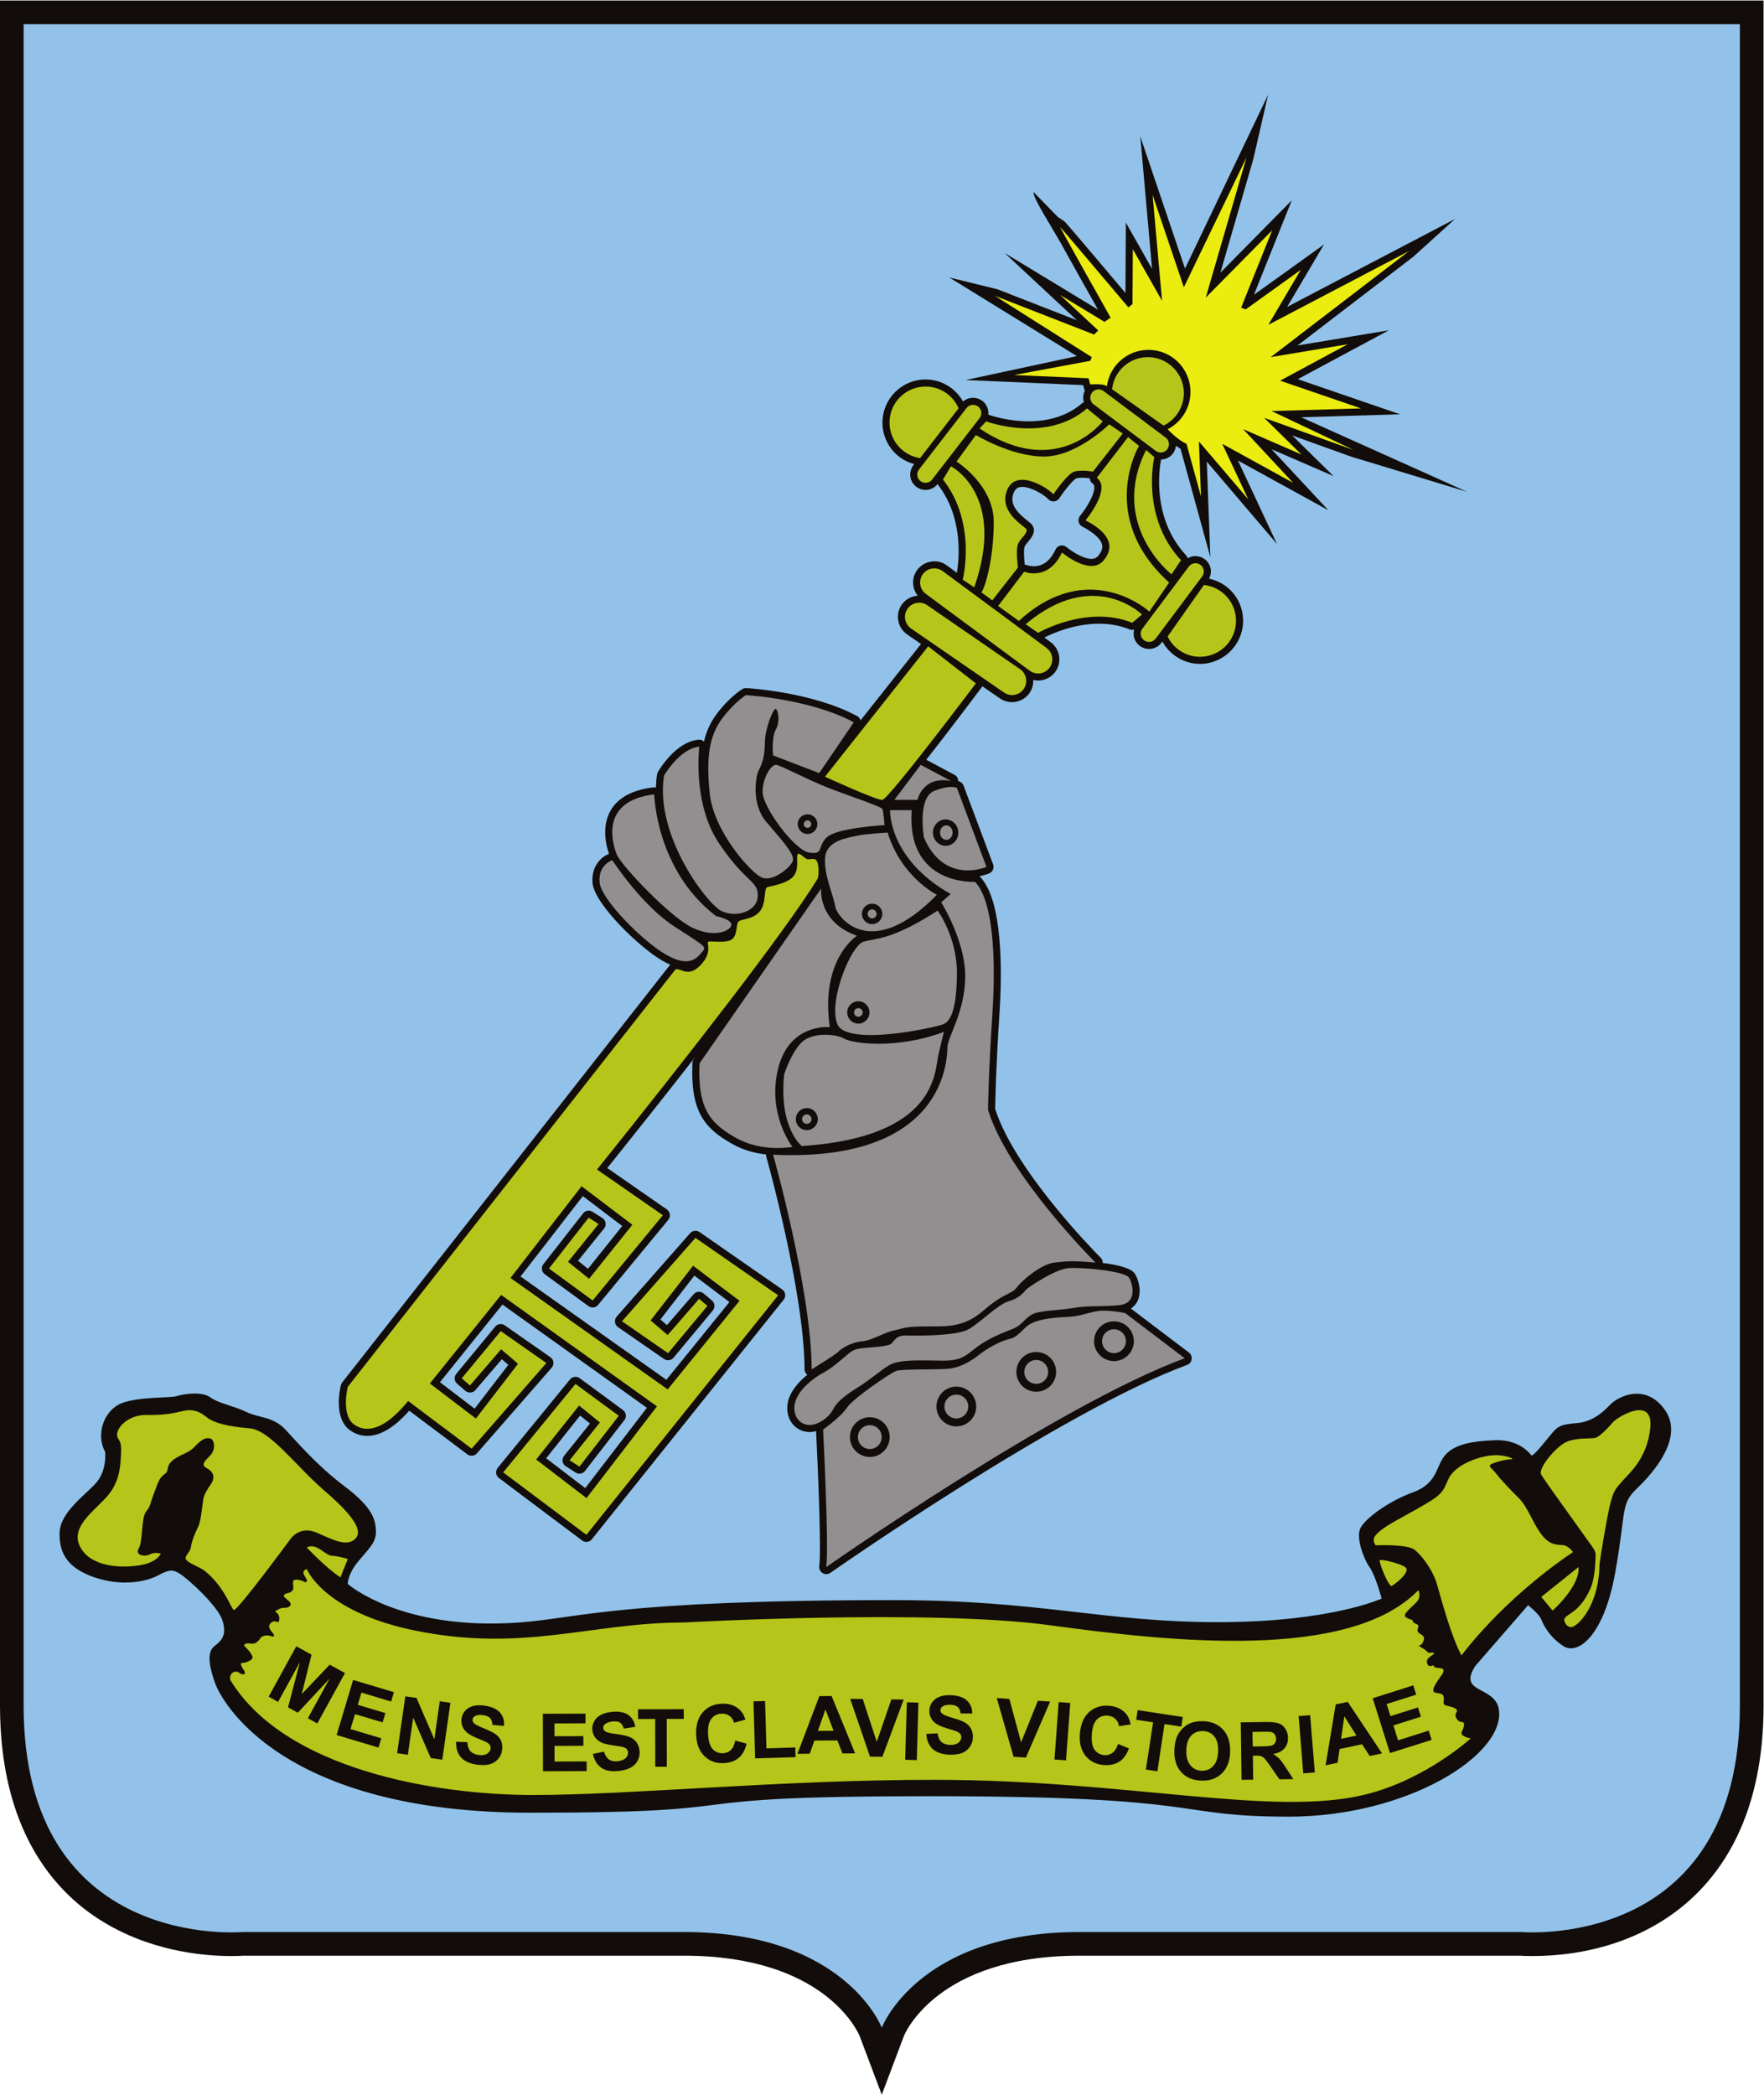 <?xml version="1.0" encoding="UTF-8" standalone="no"?>
<!-- Created with Inkscape (http://www.inkscape.org/) -->

<svg
   version="1.1"
   id="svg2"
   width="485.24"
   height="576"
   viewBox="0 0 485.24 576"
   sodipodi:docname="SAMS.eps"
   xmlns:inkscape="http://www.inkscape.org/namespaces/inkscape"
   xmlns:sodipodi="http://sodipodi.sourceforge.net/DTD/sodipodi-0.dtd"
   xmlns="http://www.w3.org/2000/svg"
   xmlns:svg="http://www.w3.org/2000/svg">
  <defs
     id="defs6" />
  <sodipodi:namedview
     id="namedview4"
     pagecolor="#ffffff"
     bordercolor="#000000"
     borderopacity="0.25"
     inkscape:showpageshadow="2"
     inkscape:pageopacity="0.0"
     inkscape:pagecheckerboard="0"
     inkscape:deskcolor="#d1d1d1" />
  <g
     id="g8"
     inkscape:groupmode="layer"
     inkscape:label="ink_ext_XXXXXX"
     transform="matrix(1.333,0,0,-1.333,0,576)">
    <g
       id="g10"
       transform="scale(0.1)">
      <path
         d="M 0,4320 V 802.461 c 0,-253.93 109.531,-378.691 201.484,-438.66 103.758,-67.75 217.383,-77.742 275.801,-77.742 12.481,0 21.406,0.472 25.625,0.742 h 908.57 c 290.43,0 359.18,-157.621 362.68,-166.199 L 1819.63,0 l 45.61,121 c 0.6,1.609 65.93,165.801 362.53,165.801 h 908.62 c 4.16,-0.27 13,-0.742 25.49,-0.742 230.85,0 477.42,135.703 477.42,516.402 l 0,3517.539 H 0"
         style="fill:#120d0a;fill-opacity:1;fill-rule:nonzero;stroke:none"
         id="path12" />
      <path
         d="m 3590.47,4271.23 c 0,0 0,-2960.89 0,-3468.769 0,-507.813 -452.21,-466.84 -452.21,-466.84 0,0 -576.7,0 -910.49,0 -333.76,0 -408.14,-197.461 -408.14,-197.461 0,0 -74.45,197.461 -408.15,197.461 -333.75,0 -910.445,0 -910.445,0 0,0 -452.273,-40.973 -452.273,466.84 0,507.879 0,3468.769 0,3468.769 H 3590.47"
         style="fill:#92c2ea;fill-opacity:1;fill-rule:nonzero;stroke:none"
         id="path14" />
      <path
         d="m 216.98,1326.1 c 0,0 4.36,-38.42 -18.984,-64.32 -23.34,-25.89 -73.711,-60.5 -74.988,-102.22 -1.336,-41.65 15.691,-72.98 71.902,-92.29 56.074,-19.32 106.516,-9.19 131.195,3.95 24.618,13.35 30.86,12.01 45.477,3.15 14.426,-8.78 78.145,-65.59 87.598,-96.44 9.519,-30.86 -2.547,-41.461 -17.032,-52.86 -14.492,-11.468 -11.945,-37.961 1.875,-76.461 13.946,-38.5 137.637,-266.89 651.017,-266.89 513.38,0 237.17,34.082 823.66,34.082 586.52,0 495.57,-42.199 740.79,-42.199 245.35,0 445.64,127.378 433.83,219.738 -6.44,51.109 -86.92,32.859 -48.69,91.359 l 108.79,125.151 c 0,0 22.54,-17.979 27.1,-29.299 4.56,-11.41 16.77,-36.571 46.01,-55.281 29.24,-18.711 82.9,20.058 106.52,150.98 23.47,130.94 10.46,141.46 45.33,174.79 35.02,33.28 96.73,105.18 57.68,161.12 -38.89,55.81 -95.78,30.58 -115.22,9.39 -19.59,-20.99 -41.19,-33.27 -63.32,-35.68 -22,-2.41 -37.43,-2.41 -49.64,-15.43 -12.21,-13.02 -43.87,-56.07 -48.02,-51.24 -3.89,4.96 -25.9,32.6 -73.79,30.99 -48.01,-1.68 -84.51,-8.19 -103.96,-30.99 -19.58,-22.68 -14.75,-57.62 -65.86,-76.33 -51.11,-18.58 -99.14,-54.33 -108.8,-73.92 -9.78,-19.45 6.45,-63.45 18.65,-80.48 12.21,-16.91 25.09,-64.93 25.09,-64.93 0,0 -103.96,-48.7 -338.59,-48.7 -234.76,0 -367.26,45.47 -667.01,45.47 -574.49,0 -651.42,-37.49 -775.78,-46.279 -242.935,-17.16 -352.134,79.549 -352.134,79.549 0,0 -0.801,19.06 20.929,45.75 21.739,26.56 37.965,39.63 37.157,63.18 -0.801,23.54 -5.965,47.89 -63.848,91.89 -58.019,43.73 -96.992,90.01 -122.949,117.72 -25.957,27.57 -54.395,23.48 -81.223,36.55 -26.836,13.01 -56.004,17.03 -73.914,30.05 -17.91,12.94 -56.887,6.5 -69.094,2.41 -12.207,-4.09 -77.925,-0.8 -113.75,-14.62 -35.679,-13.81 -54.265,-63.44 -34.004,-100.41"
         style="fill:#120d0a;fill-opacity:1;fill-rule:nonzero;stroke:none"
         id="path16" />
      <path
         d="m 633.035,1084.57 c 0,0 34.211,-89.211 226.438,-127.699 222.547,-44.551 361.527,17.231 551.487,17.231 0,0 505.86,28.368 756.18,-5.704 250.35,-34.207 617.51,-73.988 759.71,72.302 0,0 7.24,-13 -3.76,-24.55 -10.86,-11.67 -31.12,-26.22 -21.2,-31.779 9.66,-5.5 13.96,-3.633 13.96,-8.449 0,-4.902 14.62,-3.094 10.32,-13.422 -4.16,-10.398 6.71,-11.879 9.8,-15.43 3.08,-3.488 4.29,-5.23 0,-14.41 -4.29,-9.199 -12.88,-3.699 -4.29,-9.199 8.58,-5.43 9.12,-4.832 13.41,-9.723 4.16,-4.898 12.74,0.602 14.09,-3.019 1.2,-3.688 -18.38,-8.59 -14.09,-20.731 4.16,-12.136 12.88,-0.609 14.09,-6.097 1.2,-5.43 18.24,-1.879 19.44,-7.313 1.21,-5.508 -1.87,-7.988 -10.46,-20.656 -8.45,-12.813 -12.07,-19.524 -9.65,-24.422 2.41,-4.891 17.56,-0.668 20.39,-9.719 2.81,-9.191 -5.24,-16.633 7.11,-19.32 12.07,-2.68 19.45,-5.902 20.65,-9.121 1.21,-3.289 -7.37,-8.578 0,-18.781 7.25,-10.059 15.16,-1.539 14.63,-11.868 -0.67,-10.402 -9.8,-16.171 -2.55,-21.543 7.37,-5.289 16.49,-5.898 16.49,-5.898 0,0 -92.42,-84.91 -216.91,-115.77 -191.29,-47.609 -491.11,30.122 -890.63,30.122 -319.27,0 -623.92,-31.321 -827.43,-31.321 -203.358,0 -512.975,53.051 -625.045,237.309 0,0 -3.086,11.269 6.699,16.09 9.727,4.898 14.629,-6.711 21.27,-4.289 6.699,2.55 -2.957,10.461 -5.442,18.308 -2.41,7.91 1.887,2.481 13.957,7.91 12.278,5.571 11.067,8.52 4.961,18.313 -6.101,9.656 -18.308,15.16 -9.863,18.25 8.594,3.078 13.555,-3.09 22.605,3.078 9.192,6.109 6.106,11.809 17.649,13.82 11.672,2.008 17.707,-5.629 18.371,0 0.535,5.7 -17.168,15.43 -6.699,25.758 10.32,10.32 16.422,-5.508 17.566,7.91 1.277,13.422 -10.867,15.16 -7.91,17.043 3.086,1.879 12.207,7.379 18.379,6.699 6.035,-0.59 14.621,2.49 12.734,9.19 -1.875,6.64 -18.906,13.35 -12.207,18.32 6.707,4.83 11.008,1.2 16.504,8.45 5.43,7.31 -6.172,23.13 9.121,21.93 15.156,-1.14 17.168,-9.05 20.125,-3.01 3.02,6.1 -16.902,18.03 0,25.21"
         style="fill:#b6c519;fill-opacity:1;fill-rule:nonzero;stroke:none"
         id="path18" />
      <path
         d="m 633.035,1128.84 c 0,0 41.379,-43.94 69.485,-61.57 l 15.156,37.76 c 0,0 -18.848,6.1 -32.93,6.78 -14.016,0.53 -31.453,27.9 -51.711,17.03"
         style="fill:#b6c519;fill-opacity:1;fill-rule:nonzero;stroke:none"
         id="path20" />
      <path
         d="m 2847.29,1102.55 c 2.69,3.08 45.75,-7.51 53.67,-15.16 7.91,-7.64 -11.81,-26.83 -28.71,-37.76 -6.04,-4.02 -27.64,49.97 -24.96,52.92"
         style="fill:#b6c519;fill-opacity:1;fill-rule:nonzero;stroke:none"
         id="path22" />
      <path
         d="m 482.383,999.922 c 6.172,-4.16 117.59,147.168 117.59,147.168 0,0 19.246,27.5 53.582,12.4 34.414,-15.15 61.98,-29.58 79.148,-13.07 17.168,16.49 -2.683,47.49 -63.316,99.66 -60.5,52.32 -112.082,125.3 -154.739,128.66 -42.585,3.48 -72.91,10.32 -88.742,23.34 -15.828,13.14 -30.847,16.49 -48.152,12.4 -17.168,-4.09 -36.426,-8.92 -74.922,-8.24 -38.562,0.73 -61.238,-26.1 -61.238,-39.85 0,-13.82 9.597,-7.58 8.25,-37.83 -1.406,-30.31 -2.742,-63.32 -32.996,-94.97 -30.254,-31.66 -72.91,-62.52 -50.239,-101.69 22.668,-39.31 83.235,-41.98 121.133,-35.81 37.766,6.16 43.996,24 43.996,24 0,0 -12.336,4.16 -22.058,-1.33 -9.59,-5.5 -32.27,-2.69 -23.285,12.34 8.859,15.16 4.765,62.65 15.031,75.72 10.332,13.02 7.644,15.09 15.832,36.42 8.25,21.34 10.32,32.33 22.058,40.65 11.668,8.19 1.407,15.02 16.438,28.18 15.223,13 31.656,13.75 45.476,28.16 13.68,14.49 21.329,19.32 31.59,17.84 10.266,-1.34 13.078,-23.34 0.735,-35.68 -12.403,-12.41 -18.645,-19.32 -7.649,-25.49 11.074,-6.17 16.504,-13.01 13.821,-24.07 -2.747,-11.08 -17.969,-22.75 -20.657,-43.27 -2.683,-20.73 -4.832,-42.73 -10.332,-54.4 -5.562,-11.67 -13.008,-28.7 -14.422,-39.77 -1.406,-11.14 -7.578,-13.15 -11.062,-22.81 -3.418,-9.65 26.961,-18.51 38.504,-27.5 40.644,-31.66 54.453,-77.07 60.625,-81.158"
         style="fill:#b6c519;fill-opacity:1;fill-rule:nonzero;stroke:none"
         id="path24" />
      <path
         d="m 3016.05,906.219 c 0,0 81.16,112.551 229.93,213.101 0,0 -9.12,14.08 -22.13,14.62 -13.01,0.53 -27.5,0.53 -44.41,23.87 -16.76,23.22 -27.5,55.14 -44.26,71.84 -16.77,16.83 -37.43,37.9 -47.09,50.92 -9.79,12.94 -19.98,16.23 -8.71,21.12 11.39,4.89 29.77,9.19 39.57,9.19 9.65,0 -17.45,12.41 -48.7,6.97 -31.53,-5.36 -70.96,-22.66 -82.23,-49.76 -11.41,-27.04 -14.09,-31.33 -59.56,-57.29 -45.48,-26.01 -75.13,-39.3 -89.75,-56.81 -8.72,-10.26 0,-20.59 0,-20.59 0,0 63.72,2.68 79.42,-8.59 15.69,-11.33 39.57,-43.86 47.62,-73.03 8.18,-29.18 29.78,-108.87 50.3,-145.561"
         style="fill:#b6c519;fill-opacity:1;fill-rule:nonzero;stroke:none"
         id="path26" />
      <path
         d="m 3257.38,1088.47 -76.86,-61.58 23.34,-28.171 c 0,0 57.28,50.301 53.52,89.751"
         style="fill:#b6c519;fill-opacity:1;fill-rule:nonzero;stroke:none"
         id="path28" />
      <path
         d="m 3228.27,977.59 c 0,0 2.55,-12.399 13.96,-12.942 11.4,-0.539 57.41,41.042 58.48,129.312 0,0 5.36,39.44 16.23,96.86 10.74,57.28 16.77,57.81 29.65,73.57 13.01,15.63 53.13,46.49 59.03,112.48 5.9,66.01 -68.15,21.07 -77.27,10.2 -9.26,-10.8 -26.56,-29.1 -35.82,-31.92 -9.26,-2.69 -40.11,1.14 -61.17,-9.12 -21.07,-10.27 -58.35,-54.2 -50.84,-67.07 7.64,-13.02 84.51,-119 94.17,-133.08 9.66,-14.08 18.78,-23.08 18.1,-33.2 -0.8,-10.13 0,-43.87 -10.99,-69.09 -24.28,-55.059 -56.88,-51.848 -53.53,-66"
         style="fill:#b6c519;fill-opacity:1;fill-rule:nonzero;stroke:none"
         id="path30" />
      <path
         d="m 554.426,821.109 57.012,103.961 31.394,-17.308 -20.129,-81.293 57.688,60.64 31.523,-17.308 -57.148,-103.961 -19.453,10.73 44.804,81.828 -65.527,-70.429 -20.195,11.14 24.421,93.102 -44.937,-81.902 -19.453,10.8"
         style="fill:#120d0a;fill-opacity:1;fill-rule:nonzero;stroke:none"
         id="path32" />
      <path
         d="m 694.68,741.961 34.004,113.629 84.246,-25.231 -5.703,-19.32 -61.375,18.449 -7.512,-25.207 57.012,-17.109 -5.774,-19.113 -56.941,17.031 -9.317,-30.848 63.516,-18.992 -5.703,-19.18 -86.453,25.891"
         style="fill:#120d0a;fill-opacity:1;fill-rule:nonzero;stroke:none"
         id="path34" />
      <path
         d="m 819.504,704.391 16.902,117.39 23.067,-3.23 36.828,-85.313 11.199,78.41 22.004,-3.148 -16.77,-117.379 -23.816,3.348 -36.281,83.441 -11.004,-76.59 -22.129,3.071"
         style="fill:#120d0a;fill-opacity:1;fill-rule:nonzero;stroke:none"
         id="path36" />
      <path
         d="m 941.172,728.141 23.406,-0.93 c 0.266,-8.051 2.277,-14.09 5.969,-18.379 3.762,-4.16 9.187,-6.852 16.433,-7.922 7.649,-1.07 13.68,-0.269 17.98,2.422 4.29,2.68 6.77,6.098 7.44,10.457 0.4,2.82 -0.07,5.231 -1.47,7.441 -1.34,2.219 -3.9,4.301 -7.79,6.309 -2.61,1.41 -8.714,4.02 -18.238,7.852 -12.207,4.961 -20.664,10.129 -25.089,15.488 -6.297,7.453 -8.719,15.902 -7.372,25.16 0.801,6.031 3.352,11.402 7.508,16.09 4.028,4.633 9.524,7.922 16.367,9.73 6.711,1.813 14.622,2.082 23.606,0.743 14.768,-2.012 25.428,-6.981 31.938,-14.43 6.57,-7.57 9.25,-16.703 8.04,-27.563 l -23.87,2.422 c -0.14,6.09 -1.68,10.719 -4.63,13.809 -3.02,3.219 -7.86,5.23 -14.564,6.172 -6.77,1 -12.473,0.41 -16.633,-1.883 -2.879,-1.469 -4.422,-3.688 -4.89,-6.707 -0.469,-2.813 0.468,-5.363 2.48,-7.641 2.687,-2.949 9.52,-6.57 20.652,-11 11.145,-4.429 19.255,-8.461 24.415,-12.152 5.1,-3.68 8.86,-8.238 11.27,-13.809 2.29,-5.5 3.02,-11.941 1.94,-19.379 -0.86,-6.711 -3.68,-12.742 -8.24,-18.05 -4.63,-5.36 -10.6,-8.911 -17.84,-10.871 -7.18,-1.872 -15.967,-2.008 -26.095,-0.59 -14.891,2.14 -25.75,7.23 -32.801,15.152 -6.906,8.047 -10.332,18.777 -9.922,32.059"
         style="fill:#120d0a;fill-opacity:1;fill-rule:nonzero;stroke:none"
         id="path38" />
      <path
         d="m 1120.53,667.25 -0.28,118.648 87.93,0.192 0.07,-19.988 -64.05,-0.262 0.07,-26.289 59.56,0.129 0.07,-19.989 -59.63,-0.132 0.13,-32.27 66.27,0.211 v -19.988 l -90.14,-0.262"
         style="fill:#120d0a;fill-opacity:1;fill-rule:nonzero;stroke:none"
         id="path40" />
      <path
         d="m 1223.42,702.93 22.94,4.82 c 2.27,-7.641 5.76,-13.07 10.32,-16.289 4.7,-3.09 10.73,-4.301 17.84,-3.492 7.78,0.871 13.35,3.019 16.84,6.711 3.55,3.679 5.1,7.699 4.63,12 -0.27,2.808 -1.34,5.101 -3.22,6.91 -1.88,1.672 -4.9,3.152 -9.2,4.148 -2.88,0.614 -9.45,1.684 -19.51,3.024 -13.14,1.886 -22.54,4.699 -28.24,8.789 -7.98,5.699 -12.4,13.211 -13.48,22.539 -0.6,6.031 0.54,11.742 3.35,17.371 2.83,5.641 7.25,10.129 13.42,13.551 6.1,3.476 13.68,5.629 22.67,6.707 14.89,1.543 26.36,-0.469 34.55,-6.11 8.11,-5.699 13.07,-14.007 14.55,-24.738 l -23.61,-3.633 c -1.67,5.903 -4.29,10.063 -7.98,12.41 -3.69,2.282 -8.79,3.012 -15.5,2.282 -6.91,-0.809 -12.21,-2.75 -15.82,-5.969 -2.35,-2.141 -3.36,-4.691 -2.96,-7.781 0.27,-2.821 1.75,-4.961 4.3,-6.84 3.28,-2.149 10.87,-3.961 22.73,-5.371 11.81,-1.539 20.73,-3.477 26.63,-5.77 5.9,-2.269 10.67,-5.758 14.36,-10.519 3.69,-4.7 5.9,-10.809 6.76,-18.25 0.75,-6.77 -0.46,-13.348 -3.55,-19.649 -3.08,-6.301 -7.98,-11.269 -14.48,-14.902 -6.57,-3.609 -14.96,-5.957 -25.23,-7.039 -14.88,-1.668 -26.75,0.469 -35.48,6.519 -8.78,6.032 -14.61,15.551 -17.63,28.571"
         style="fill:#120d0a;fill-opacity:1;fill-rule:nonzero;stroke:none"
         id="path42" />
      <path
         d="m 1352.2,676.488 -0.14,98.614 -35.28,-0.141 -0.06,20.121 94.24,0.129 V 775.23 l -35.02,-0.058 0.13,-98.613 -23.87,-0.071"
         style="fill:#120d0a;fill-opacity:1;fill-rule:nonzero;stroke:none"
         id="path44" />
      <path
         d="m 1517.2,730.621 23.47,-6.359 c -2.95,-13.16 -8.45,-22.942 -16.43,-29.582 -7.98,-6.571 -18.38,-10.129 -31.12,-10.731 -15.77,-0.609 -28.84,4.16 -39.44,14.551 -10.6,10.332 -16.3,24.738 -17.11,43.332 -0.8,19.777 3.63,35.277 13.42,46.68 9.66,11.328 22.8,17.437 39.43,18.109 14.5,0.609 26.44,-3.223 35.82,-11.41 5.64,-4.891 10.06,-11.93 13.15,-21.32 l -23.48,-6.582 c -1.67,5.972 -4.82,10.742 -9.38,14.089 -4.56,3.422 -10.06,4.973 -16.51,4.692 -8.72,-0.399 -15.69,-3.879 -20.92,-10.328 -5.23,-6.641 -7.51,-16.891 -6.91,-31.051 0.61,-14.949 3.82,-25.551 9.32,-31.59 5.7,-6.172 12.88,-9.062 21.53,-8.73 6.31,0.281 11.74,2.558 16.16,6.711 4.37,4.296 7.39,10.738 9,19.519"
         style="fill:#120d0a;fill-opacity:1;fill-rule:nonzero;stroke:none"
         id="path46" />
      <path
         d="m 1558.31,693.801 -3.42,117.648 23.88,0.672 2.88,-97.59 59.56,1.809 0.47,-19.988 -83.37,-2.551"
         style="fill:#120d0a;fill-opacity:1;fill-rule:nonzero;stroke:none"
         id="path48" />
      <path
         d="m 1720.16,750.75 -16.77,43.859 -15.63,-44.058 z m 44.47,-46.551 -26.09,-0.211 -10.53,26.844 -47.42,-0.34 -9.59,-27.031 -25.42,-0.27 45.27,119.059 25.28,0.199 48.5,-118.25"
         style="fill:#120d0a;fill-opacity:1;fill-rule:nonzero;stroke:none"
         id="path50" />
      <path
         d="m 1795.28,697.422 -40.78,119.187 25.89,-0.328 28.91,-88.269 30.11,87.457 25.49,-0.258 -43.99,-118.051 -25.63,0.262"
         style="fill:#120d0a;fill-opacity:1;fill-rule:nonzero;stroke:none"
         id="path52" />
      <path
         d="m 1867.99,690.988 3.36,118.512 23.87,-0.73 -3.29,-118.532 -23.94,0.75"
         style="fill:#120d0a;fill-opacity:1;fill-rule:nonzero;stroke:none"
         id="path54" />
      <path
         d="m 1911.46,744.242 23.47,1.278 c 0.94,-7.848 3.62,-13.75 7.78,-17.649 4.03,-3.82 9.79,-5.832 17.04,-6.16 7.78,-0.41 13.68,1.059 17.7,4.148 4.02,3.09 6.1,6.782 6.31,11.2 0.14,2.75 -0.67,5.23 -2.22,7.25 -1.47,1.941 -4.28,3.82 -8.38,5.492 -2.82,1.078 -9.12,3.09 -18.91,5.98 -12.75,3.688 -21.47,7.981 -26.56,12.867 -6.98,6.782 -10.27,14.891 -9.8,24.293 0.14,6.028 2.15,11.528 5.77,16.77 3.63,5.027 8.72,8.84 15.3,11.328 6.5,2.492 14.35,3.563 23.47,3.152 14.89,-0.66 25.89,-4.359 33.14,-11.261 7.3,-6.782 10.86,-15.7 10.86,-26.559 h -24.01 c -0.67,6.098 -2.82,10.59 -6.03,13.41 -3.29,2.821 -8.32,4.36 -15.03,4.559 -6.98,0.269 -12.48,-0.801 -16.51,-3.559 -2.55,-1.672 -3.95,-4.16 -4.09,-7.242 -0.19,-2.75 1.01,-5.23 3.29,-7.309 2.95,-2.621 10.06,-5.628 21.59,-8.859 11.62,-3.211 20.06,-6.43 25.49,-9.519 5.51,-3.282 9.67,-7.442 12.62,-12.672 2.95,-5.239 4.22,-11.551 3.89,-19.059 -0.27,-6.762 -2.42,-13.07 -6.44,-18.84 -4.02,-5.769 -9.53,-9.929 -16.5,-12.609 -7.11,-2.551 -15.7,-3.633 -26.03,-3.223 -14.89,0.672 -26.29,4.621 -34.07,11.801 -7.65,7.25 -12.14,17.582 -13.14,30.992"
         style="fill:#120d0a;fill-opacity:1;fill-rule:nonzero;stroke:none"
         id="path56" />
      <path
         d="m 2091.61,697.16 -34.68,121.129 25.96,-1.75 24.29,-89.609 34.61,85.789 25.35,-1.68 -50.04,-115.559 -25.49,1.68"
         style="fill:#120d0a;fill-opacity:1;fill-rule:nonzero;stroke:none"
         id="path58" />
      <path
         d="m 2176,691.52 8.71,118.449 23.88,-1.809 -8.72,-118.379 -23.87,1.739"
         style="fill:#120d0a;fill-opacity:1;fill-rule:nonzero;stroke:none"
         id="path60" />
      <path
         d="m 2307.23,723.582 22.53,-9.25 c -4.7,-12.543 -11.27,-21.73 -19.99,-27.301 -8.72,-5.57 -19.45,-7.992 -32.19,-6.91 -15.7,1.211 -28.18,7.52 -37.53,19.051 -9.19,11.668 -13.08,26.687 -11.67,45.269 1.54,19.649 7.84,34.539 18.88,44.668 11.13,10.133 24.81,14.43 41.45,13.211 14.48,-1.199 25.89,-6.429 34.21,-15.691 4.96,-5.5 8.45,-13.008 10.32,-22.668 l -24,-3.75 c -0.95,6.168 -3.5,11.258 -7.66,15.148 -4.15,3.903 -9.38,6.039 -15.82,6.711 -8.72,0.539 -16.1,-2.011 -22,-7.851 -5.91,-5.828 -9.52,-15.821 -10.6,-29.91 -1.07,-14.95 0.67,-25.821 5.5,-32.598 4.96,-6.77 11.67,-10.391 20.26,-11.199 6.3,-0.543 11.94,1.066 16.9,4.758 4.82,3.691 8.58,9.73 11.41,18.312"
         style="fill:#120d0a;fill-opacity:1;fill-rule:nonzero;stroke:none"
         id="path62" />
      <path
         d="m 2364.64,670.73 14.89,97.391 -34.88,5.367 3.08,19.852 93.1,-14.219 -3.09,-19.851 -34.61,5.3 -14.75,-97.461 -23.74,3.621"
         style="fill:#120d0a;fill-opacity:1;fill-rule:nonzero;stroke:none"
         id="path64" />
      <path
         d="m 2448.08,710.301 c -0.27,-13.481 2.55,-23.742 8.58,-30.852 5.9,-7.109 13.68,-10.867 23.34,-11.14 9.39,-0.188 17.44,3.023 23.61,9.8 6.44,6.641 9.66,16.903 10.2,30.582 0.4,13.61 -2.41,23.75 -8.18,30.661 -5.78,6.898 -13.56,10.449 -23.48,10.796 -9.8,0.262 -17.84,-2.957 -24.15,-9.527 -6.16,-6.641 -9.52,-16.769 -9.92,-30.32 z m -24.69,-0.129 c 0.41,12.008 2.42,22.129 6.31,30.18 2.82,5.898 6.71,11.269 11.53,15.968 4.83,4.692 9.93,8.051 15.57,10.192 7.51,2.949 16.09,4.289 25.75,4.027 17.44,-0.469 31.26,-6.309 41.45,-17.437 10.2,-11.141 15.02,-26.293 14.49,-45.68 -0.54,-19.192 -6.17,-33.942 -16.9,-44.473 -10.73,-10.469 -24.69,-15.57 -42.25,-15.027 -17.58,0.539 -31.4,6.238 -41.6,17.308 -10.05,11.071 -14.89,26.02 -14.35,44.942"
         style="fill:#120d0a;fill-opacity:1;fill-rule:nonzero;stroke:none"
         id="path66" />
      <path
         d="m 2585.18,718.352 17.7,0.269 c 11.41,0.129 18.64,0.668 21.47,1.738 2.81,0.942 5.09,2.692 6.57,5.102 1.74,2.41 2.41,5.371 2.41,8.988 -0.13,3.891 -1.2,7.11 -3.35,9.52 -2.15,2.492 -5.23,3.961 -8.98,4.633 -2.03,0.199 -7.92,0.269 -17.58,0.128 l -18.78,-0.332 z m -23.08,-68.75 -1.61,118.519 50.44,0.738 c 12.61,0.2 21.86,-0.738 27.63,-2.757 5.78,-2.012 10.46,-5.762 13.96,-11.204 3.61,-5.429 5.36,-11.597 5.36,-18.566 0.14,-8.934 -2.27,-16.301 -7.51,-22.141 -5.1,-5.972 -12.88,-9.66 -23.34,-11.332 5.23,-3.019 9.52,-6.238 13.01,-9.859 3.49,-3.488 8.05,-9.93 13.95,-19.051 l 14.89,-22.879 -28.7,-0.398 -17.72,25.558 c -6.3,9.122 -10.59,14.891 -12.87,17.309 -2.29,2.27 -4.7,3.883 -7.25,4.82 -2.55,0.813 -6.57,1.211 -12.07,1.071 h -4.83 l 0.67,-49.559 -24.01,-0.269"
         style="fill:#120d0a;fill-opacity:1;fill-rule:nonzero;stroke:none"
         id="path68" />
      <path
         d="m 2689.4,662.949 -9.52,118.18 23.74,1.883 9.66,-118.192 -23.88,-1.871"
         style="fill:#120d0a;fill-opacity:1;fill-rule:nonzero;stroke:none"
         id="path70" />
      <path
         d="m 2799.14,740.891 -24.95,39.711 -6.71,-46.422 z m 52.85,-36.832 -25.49,-5.36 -15.69,24.211 -46.42,-9.789 -4.02,-28.312 -24.82,-5.227 20.8,125.566 24.81,5.223 70.83,-106.312"
         style="fill:#120d0a;fill-opacity:1;fill-rule:nonzero;stroke:none"
         id="path72" />
      <path
         d="m 2868.36,704.801 -35.68,113.09 83.71,26.558 6.16,-19.187 -61.04,-19.313 7.92,-24.949 56.74,17.84 6.04,-19.051 -56.74,-17.969 9.66,-30.73 63.18,19.992 6.04,-19.113 -85.99,-27.168"
         style="fill:#120d0a;fill-opacity:1;fill-rule:nonzero;stroke:none"
         id="path74" />
      <path
         d="m 2265.77,3173.85 c -3.48,-3.96 -7.64,-5.64 -13.42,-5.64 -18.4,0 -43.42,17.64 -51.54,24.35 -3.49,2.81 -8.18,4.02 -12.61,3.08 -4.43,-1.07 -8.05,-4.02 -10.07,-8.18 -10.59,-22.94 -25.68,-34.47 -44.66,-34.47 -8.32,0 -14.36,2.27 -14.49,2.27 -1.34,0.54 -2.82,0.81 -4.29,0.94 -1.75,14.42 -2.29,31.93 -0.33,37.03 1,2.75 4.42,6.84 7.44,10.46 6.31,7.65 19.59,23.48 5.63,37.3 -1.28,1.33 -3.62,3.22 -6.71,5.63 -20.93,16.37 -38.9,34.68 -28.57,58.76 3.48,7.91 8.72,11.26 17.44,11.26 19.45,0 46.54,-17.3 53.12,-24.88 3.09,-3.42 7.38,-5.3 12.01,-5.03 4.49,0.27 8.65,2.75 11.2,6.44 13.01,19.45 29.58,38.76 35.14,41.12 2.15,0.47 5.91,1.27 12.42,1.27 5.96,0 11.63,-0.67 15.39,-1.08 0,-0.4 0,-0.66 0,-1.13 0.53,-3.96 2.68,-7.38 5.9,-9.72 2.01,-1.48 3.08,-3.23 3.36,-6.11 1.87,-15.1 -15.93,-44.34 -29.28,-60.44 -2.76,-3.42 -3.89,-7.91 -3.02,-12.28 0.87,-4.28 3.68,-7.97 7.58,-9.99 24.18,-12.6 38.8,-26.09 40.95,-38.09 0.53,-2.62 2.01,-10.47 -8.59,-22.87 z m 761.82,132.66 -342.47,153.8 204.17,6.11 -211.16,72.51 187.94,100.87 -188.47,-31.38 239.19,183.31 85.71,77.59 -346.37,-181.36 76.07,128.79 -144.48,-103.64 78.08,194.86 -147.43,-149.45 67.88,233.89 30.59,133.21 -171.45,-358.58 -92.29,272.8 24.28,-273.4 -54.06,95.58 -0.81,-145.35 c -123.17,145.96 -124.52,146.76 -126.66,148.23 l -12.88,8.58 -49.77,51.12 c -4.43,-7.58 37.56,-72.04 57.82,-108.59 9.79,-17.64 22.8,-40.98 35.88,-64.33 14.42,-25.82 28.81,-51.45 39,-69.34 l -192.67,116.83 149.05,-138.71 -163.8,63.86 -99.48,24.41 263.28,-162.25 -229.66,-49.3 242.53,-10.53 3.42,-12.14 c -2.14,-4.42 -3.42,-9.26 -3.29,-14.35 0.07,-2.95 0.68,-5.9 1.48,-8.59 -1.08,-0.53 -2.15,-1.07 -3.15,-1.87 -28.98,-25.09 -66.33,-37.7 -111.14,-37.7 -45.34,0 -81.84,13.34 -82.24,13.55 -0.19,0.13 -0.46,0.13 -0.67,0.13 0.21,2.28 0.21,4.76 -0.13,7.25 -1.07,8.38 -5.37,15.83 -11.94,20.99 -5.57,4.29 -12.47,6.64 -19.45,6.64 -7.72,0 -14.95,-2.81 -20.66,-7.78 -15.62,27.9 -45.08,45.54 -77.4,45.54 -49.1,0 -88.94,-39.9 -88.94,-88.93 0,-40.78 26.97,-75.33 65.53,-85.66 l -1.68,-2.15 c -5.1,-6.7 -7.37,-15.02 -6.31,-23.47 1.08,-8.31 5.38,-15.84 12.08,-21 5.5,-4.29 12.21,-6.63 19.32,-6.63 9.73,0 18.64,4.29 24.68,11.93 53.05,-67.61 44.94,-153.33 39.98,-182.91 l -20.53,15.16 c -7.65,5.56 -16.63,8.59 -26.02,8.59 -13.82,0 -27.09,-6.64 -35.28,-17.78 -12.08,-16.3 -11,-38.1 0.94,-53.25 -13.21,-0.94 -25.49,-7.72 -33.13,-18.71 -13.69,-19.99 -8.59,-47.29 11.26,-61.11 l 28.77,-19.72 -124.75,-157.48 c -1.14,3.68 -3.56,6.83 -7.04,8.71 -92.02,49.63 -223.09,57.42 -228.72,57.75 -2.95,0.07 -5.77,-0.61 -8.32,-2.08 -1.08,-0.66 -27.17,-16.49 -53.79,-52.59 -11.95,-16.23 -20.26,-34.2 -25.3,-55.53 -2.94,2.68 -6.76,4.16 -10.79,3.75 -46.55,-3.75 -80.48,-60.09 -84.24,-66.53 -0.81,-1.54 -1.48,-3.22 -1.74,-5.03 -1.49,-9.06 -2.15,-18.04 -2.42,-27.17 -1.68,0.4 -3.35,0.61 -5.17,0.4 -42.86,-5.02 -72.37,-20.85 -87.86,-46.95 -19.32,-32.86 -10.13,-71.63 -3.83,-90.14 -14.08,-5.5 -36.48,-23.61 -34.07,-59.03 2.96,-44.4 98.86,-135.62 144.61,-161.65 5.56,-3.28 10.87,-5.76 15.96,-7.91 -0.27,-0.26 -0.53,-0.4 -0.67,-0.67 L 706.145,1469.31 c -1.274,-1.61 -2.153,-3.56 -2.688,-5.5 -1.738,-6.98 -15.957,-68.96 19.316,-93.51 10.735,-7.51 22.403,-11.27 35.02,-11.27 27.102,0 56.199,17.44 86.66,52.05 l 120.059,-90.14 c 6.172,-4.56 14.758,-3.63 19.718,2.15 l 154.27,176.67 c 2.75,3.15 4.02,7.31 3.55,11.4 -0.47,4.16 -2.74,7.79 -6.23,10.2 l -94.18,65.73 c -6.3,4.42 -14.75,3.35 -19.65,-2.55 l -80.42,-97.53 c -5.093,-6.17 -4.297,-15.22 1.809,-20.39 l 17.043,-14.69 c 6.101,-5.16 15.359,-4.49 20.594,1.55 l 54.654,63.72 13.35,-11.54 -69.618,-90.42 -71.504,54.47 128.922,160.3 298.14,-213.02 -127.25,-165.67 -80.61,61.57 70.02,88.07 20.39,-16.44 -53.53,-66.67 c -2.54,-3.22 -3.68,-7.44 -2.94,-11.53 0.67,-4.03 2.94,-7.72 6.57,-9.86 l 20.26,-13.08 c 6.37,-4.02 14.82,-2.55 19.38,3.42 l 81.23,104.83 c 2.48,3.09 3.55,6.98 2.95,10.87 -0.54,3.89 -2.62,7.38 -5.77,9.79 l -89.34,65.74 c -6.31,4.63 -15.16,3.55 -19.99,-2.42 l -149.31,-182.57 c -2.41,-3.02 -3.62,-7.04 -3.21,-11.01 0.53,-4.02 2.61,-7.51 5.83,-9.92 l 171.64,-128.85 c 2.62,-1.94 5.7,-2.88 8.72,-2.88 4.36,0 8.58,1.88 11.41,5.5 l 395.73,494.06 c 2.55,3.16 3.68,7.31 3.08,11.27 -0.53,4.02 -2.75,7.65 -6.17,9.92 l -170.5,118.39 c -6.17,4.23 -14.49,3.22 -19.39,-2.28 l -151.51,-172.11 c -2.76,-3.16 -4.03,-7.31 -3.49,-11.47 0.47,-4.16 2.69,-7.85 6.1,-10.19 l 95.04,-65.8 c 6.17,-4.3 14.76,-3.16 19.59,2.61 l 81.1,97.52 c 5.16,6.17 4.35,15.3 -1.82,20.53 l -17.17,14.56 c -6.03,5.23 -15.22,4.49 -20.53,-1.54 l -55.13,-63.72 -13.55,11.53 70.16,90.55 72.3,-54.6 -130.11,-160.31 -300.9,213.1 128.51,165.8 81.3,-61.71 -70.7,-88.2 -20.52,16.5 53.79,66.6 c 2.69,3.3 3.76,7.46 3.02,11.55 -0.61,4.16 -3.02,7.84 -6.57,9.99 l -20.46,13.02 c -6.3,4.02 -14.69,2.61 -19.32,-3.36 l -81.96,-104.77 c -2.41,-3.09 -3.56,-7.11 -2.95,-11 0.54,-3.89 2.68,-7.52 5.83,-9.79 l 90.15,-65.73 c 6.24,-4.63 14.96,-3.49 19.92,2.48 l 144.88,175.59 c 2.55,3.23 3.75,7.32 3.09,11.34 -0.4,4.02 -2.76,7.72 -6.11,9.99 l -122.95,85.39 c 58.36,72.71 121.74,152.59 182.58,230.46 l -4.3,-6.17 c -1.61,-2.28 -2.41,-4.96 -2.54,-7.72 -4.43,-100.27 24.88,-135.14 83.84,-167.81 23.34,-12.88 47.55,-18.45 68.15,-20.72 -0.14,-1.49 0,-3.03 0.4,-4.57 0.81,-2.75 78.21,-278.49 79.01,-438.72 0.07,-4.49 2.21,-8.59 5.64,-11.34 -17.84,-14.15 -35.76,-34.21 -40.25,-57.29 -3.22,-16.56 0.47,-32.72 10.06,-44.39 8.59,-10.4 21.4,-16.37 35.08,-16.37 4.36,0 8.79,0.8 13.21,1.95 3.49,-68.75 11.14,-245.89 6.57,-278.29 -0.8,-5.83 1.89,-11.54 6.85,-14.49 2.41,-1.47 5.03,-2.28 7.58,-2.28 3.02,0 5.84,0.94 8.45,2.68 4.76,3.35 476.82,333.23 736.3,429.01 4.97,1.87 8.59,6.17 9.25,11.53 0.81,5.23 -1.34,10.6 -5.5,13.82 l -119.79,90.82 c 6.85,4.49 11.13,10.33 13.55,15.36 9.53,19.65 1.88,45 -5.23,56.34 -7.65,12.14 -37.7,18.85 -66.67,22.47 0,0.26 0.14,0.4 0.14,0.67 0,4.69 -2.29,8.85 -5.78,11.6 -16.1,16.17 -176.9,181.1 -216.21,305.66 0.21,13.48 1.68,85.99 8.86,195.18 5.57,84.31 7.84,233.35 -39.77,283.19 -0.41,0.54 -1.01,0.87 -1.62,1.27 12.08,2.48 19.99,5.84 20.53,6.03 7.04,3.16 10.6,11.34 7.78,18.59 l -60.9,162.38 c -1.08,2.75 -2.83,5.17 -5.17,6.78 -1,0.73 -3.02,1.87 -5.84,2.95 -0.13,6.1 -3.89,11.33 -9.38,13.41 l -56.68,30.25 c 27.83,35.21 64.65,83.24 113.95,148.77 0.74,0.94 1.35,1.94 1.75,2.89 l 36.48,-25.16 c 7.32,-5.03 15.97,-7.71 24.83,-7.71 14.48,0 28.03,7.11 36.21,18.91 5.63,8.19 7.92,17.71 7.52,26.9 3.28,-0.8 6.64,-1.27 10.06,-1.27 13.94,0 27.1,6.64 35.41,17.84 14.28,19.38 10.13,46.82 -9.25,61.23 l -13.15,9.73 c 15.43,7.92 60.9,28.5 112.98,28.5 22.54,0 43.6,-3.95 62.79,-11.74 3.08,-1.2 6.43,-1.2 9.52,-0.4 -1.08,-4.09 -1.61,-8.44 -0.8,-12.88 1.2,-8.44 5.63,-15.82 12.47,-20.86 5.5,-4.09 12.08,-6.29 19.05,-6.29 9.92,0 19.45,4.75 25.35,12.67 l 2.15,2.81 c 15.43,-28.16 45.34,-46.21 77.67,-46.21 1.21,0 2.55,0 3.89,0.07 48.97,2.29 87.06,43.87 84.92,92.83 -1.75,41.05 -30.73,74.58 -70.16,82.9 3.21,5.9 4.42,12.61 3.49,19.32 -1.35,8.45 -5.64,15.83 -12.48,20.93 -5.63,4.16 -12.21,6.31 -19.58,6.31 v 0 c -5.64,-0.07 -10.87,-1.75 -15.57,-4.56 -0.67,2.2 -1.61,4.35 -3.21,6.16 -72.58,77.67 -54.6,183.18 -51.65,197.61 9.65,0.26 18.91,4.82 24.55,12.6 3.62,4.83 5.49,10.27 6.03,15.7 3.09,-2.15 6.31,-4.23 9.52,-6.04 l 61.58,-223.69 -7.38,197.13 144.88,-169.96 -80.62,172.24 186.73,-102.69 -117.37,126.03 127.96,-55.53 -85.45,83.97 121.95,-43.87 239.18,-72.51"
         style="fill:#120d0a;fill-opacity:1;fill-rule:nonzero;stroke:none"
         id="path76" />
      <path
         d="m 1721.23,1417.59 c 0,0 -8.85,-22.74 -36.48,-33.33 -27.64,-10.6 -50.44,11.34 -44.67,40.64 5.76,29.25 39.84,54.4 58.48,64.19 18.65,9.73 39.04,28.44 48.76,36.55 9.73,8.05 12.95,11.34 28.37,13.82 15.43,2.41 56.08,3.23 63.39,9.66 7.32,6.57 9.73,17.84 32.53,17.04 22.68,-0.74 101.49,-0.74 125.9,12.21 24.35,13.01 62.51,52.85 84.44,58.55 21.94,5.71 33.34,21.13 35.02,23.55 1.54,2.41 58.49,42.19 87.66,44.6 29.32,2.48 116.94,-6.44 125.13,-19.45 8.04,-12.94 17.84,-52.79 -19.46,-56.81 -37.42,-4.02 -60.09,0 -94.33,-5.7 -34.08,-5.71 -66.6,-4.9 -83.58,-12.28 -17.1,-7.25 -21.19,-22.67 -43.86,-31.59 -22.81,-8.92 -47.22,-18.58 -70.77,-35.62 -23.54,-17.23 -30.85,-29.37 -70.62,-29.37 -39.71,0 -91.03,4.02 -112.95,-9.8 -21.93,-13.82 -32.47,-25.15 -61.71,-43.86 -29.25,-18.65 -41.25,-28.04 -51.25,-43"
         style="fill:#918f90;fill-opacity:1;fill-rule:nonzero;stroke:none"
         id="path78" />
      <path
         d="m 1675.02,1496.34 c 0,0 50.37,30.92 55.2,36.55 4.97,5.64 26.03,19.45 47.96,21.13 21.94,1.67 46.35,18.71 67.41,22.74 21.13,4.16 17.04,7.38 59.29,8.11 42.26,0.87 80.35,-5.63 124.29,32.53 43.87,38.1 58.49,33.27 69.08,47.89 10.54,14.62 50.3,47.96 77.21,51.25 26.69,3.22 39.77,4.03 85.21,0 0,0 -180.33,179.49 -221.77,315.11 0,0 0.87,75.65 8.98,198.27 8.12,122.61 0,234.76 -35.75,272.05 0,0 -142.13,-8.85 -130.79,147.96 h -44.67 c 0,0 -4.09,-99.94 125.09,-173.11 l -19.46,-17.1 c 0,0 49.51,-78.75 49.51,-151.86 0,-73.11 -35.76,-125.03 -36.62,-146.22 -0.81,-21.06 0,-238.79 -359.79,-222.55 0,0 78.75,-278.62 79.62,-442.75"
         style="fill:#918f90;fill-opacity:1;fill-rule:nonzero;stroke:none"
         id="path80" />
      <path
         d="m 1635.24,1955.32 c 0,0 -60.96,-12.14 -115.36,17.84 -54.46,30.18 -80.49,60.9 -76.33,154.41 l 250.99,360.58 c 0,0 -7.38,-68.95 73.92,-97.39 0,0 -76.4,-47.96 -56.08,-188.47 0,0 -83.24,8.92 -106.58,-85.33 -23.41,-94.17 29.44,-161.64 29.44,-161.64"
         style="fill:#918f90;fill-opacity:1;fill-rule:nonzero;stroke:none"
         id="path82" />
      <path
         d="m 1962.57,2709.96 -62.52,33.34 -54.46,-72.3 h 47.89 c 0,0 9.79,50.3 69.09,38.96"
         style="fill:#918f90;fill-opacity:1;fill-rule:nonzero;stroke:none"
         id="path84" />
      <path
         d="m 1761.88,2831.04 -71.36,-104.78 -95.12,36.49 c 0,0 -4.02,35.76 5.77,53.66 9.66,17.91 4.03,42.26 -0.94,42.26 -4.83,0 -21.86,-40.65 -21.86,-70.7 0,-30.12 -7.32,-45.47 -13.02,-56.88 -5.76,-11.4 -15.42,-68.28 15.43,-104.76 30.86,-36.56 60.1,-67.48 55.27,-81.23 -4.97,-13.82 -41.45,-43.94 -64.18,-34.14 -22.75,9.72 -99.08,95.51 -107.26,172.92 -8.05,77.26 0,120.32 25.22,154.4 25.22,34.2 49.51,48.83 49.51,48.83 0,0 132.46,-7.38 222.54,-56.07"
         style="fill:#918f90;fill-opacity:1;fill-rule:nonzero;stroke:none"
         id="path86" />
      <path
         d="m 1443.08,2780.73 c 0,0 -14.95,-117.12 41.12,-199.88 55.94,-82.9 80.35,-75.53 79.55,-108.06 -0.81,-32.53 -46.42,-46.34 -76.46,-30.11 -29.93,16.29 -136.43,156.01 -116.99,278.62 0,0 32.6,56.07 72.78,59.43"
         style="fill:#918f90;fill-opacity:1;fill-rule:nonzero;stroke:none"
         id="path88" />
      <path
         d="m 1350.05,2682.4 c 0,0 3.22,-156.01 127.58,-251.06 0,0 31.72,-6.51 31.72,-17.78 0,-11.39 -32.53,-28.57 -79.61,-6.64 -47.16,21.94 -147.84,129.26 -156.83,151.13 -8.98,22 -36.21,111.07 77.14,124.35"
         style="fill:#918f90;fill-opacity:1;fill-rule:nonzero;stroke:none"
         id="path90" />
      <path
         d="m 1263.53,2546.64 c 0,0 60.56,-93.37 128.77,-137.24 68.29,-43.85 65.81,-41.44 55.28,-53.58 -10.54,-12.14 -26.03,-30.93 -73.12,-4.09 -47.08,26.82 -134.81,114.02 -137.23,149.97 -2.48,36.08 26.3,44.94 26.3,44.94"
         style="fill:#918f90;fill-opacity:1;fill-rule:nonzero;stroke:none"
         id="path92" />
      <path
         d="m 1666.44,2600.7 c -11.21,0 -20.26,9.12 -20.26,20.26 0,11.33 9.05,20.39 20.26,20.39 11.33,0 20.32,-9.06 20.32,-20.39 0,-11.14 -8.99,-20.26 -20.32,-20.26 z m 154.33,51.71 c -2.68,5.37 -74.66,28.78 -116.1,45.29 -41.39,16.63 -93.23,44.39 -102.96,45.6 -9.8,1.21 -28.04,-25.62 -28.04,-56.07 0,-30.45 65.2,-119.99 96.25,-124.9 31.06,-4.82 15.83,12.21 36.55,31.66 20.67,19.59 118.86,24.96 118.86,24.96 0,0 -1.87,28.1 -4.56,33.46"
         style="fill:#918f90;fill-opacity:1;fill-rule:nonzero;stroke:none"
         id="path94" />
      <path
         d="m 1674.15,2620.96 c 0,4.29 -3.43,7.78 -7.71,7.78 -4.23,0 -7.72,-3.49 -7.72,-7.78 0,-4.16 3.49,-7.65 7.72,-7.65 4.28,0 7.71,3.49 7.71,7.65"
         style="fill:#918f90;fill-opacity:1;fill-rule:nonzero;stroke:none"
         id="path96" />
      <path
         d="m 1799.71,2414.78 c -11.67,0 -21.06,9.52 -21.06,21.06 0,11.67 9.39,21.12 21.06,21.12 11.6,0 21.06,-9.45 21.06,-21.12 0,-11.54 -9.46,-21.06 -21.06,-21.06 z m 32.06,188.74 c 0,0 -46.28,-2.42 -63.31,-6.44 -17.18,-4.09 -63.39,-8.98 -65.8,-45.55 -2.48,-36.55 17.37,-77.06 20.86,-99.93 3.48,-22.74 73.37,-116.1 209.87,23.67 0,0 -73.12,35.69 -101.62,128.25"
         style="fill:#918f90;fill-opacity:1;fill-rule:nonzero;stroke:none"
         id="path98" />
      <path
         d="m 1808.96,2435.84 c 0,5.16 -4.16,9.32 -9.25,9.32 -5.1,0 -9.26,-4.16 -9.26,-9.32 0,-5.1 4.16,-9.26 9.26,-9.26 5.09,0 9.25,4.16 9.25,9.26"
         style="fill:#918f90;fill-opacity:1;fill-rule:nonzero;stroke:none"
         id="path100" />
      <path
         d="m 1951.37,2576.29 c -14.43,0 -26.16,12.21 -26.16,27.23 0,15.09 11.73,27.23 26.16,27.23 14.55,0 26.22,-12.14 26.22,-27.23 0,-15.02 -11.67,-27.23 -26.22,-27.23 z m 23.41,119.12 c 0,0 -11.41,8.05 -46.76,-5.77 -35.34,-13.82 -21.53,-95.91 -21.53,-95.91 42.26,-99 129.18,-60.91 129.18,-60.91 l -60.89,162.59"
         style="fill:#918f90;fill-opacity:1;fill-rule:nonzero;stroke:none"
         id="path102" />
      <path
         d="m 1965.78,2603.52 c 0,8.32 -5.76,15.02 -12.94,15.02 -7.18,0 -13.02,-6.7 -13.02,-15.02 0,-8.25 5.84,-14.96 13.02,-14.96 7.18,0 12.94,6.71 12.94,14.96"
         style="fill:#918f90;fill-opacity:1;fill-rule:nonzero;stroke:none"
         id="path104" />
      <path
         d="m 1771.27,2209.53 c -12.74,0 -23.01,10.33 -23.01,23.01 0,12.74 10.27,23.07 23.01,23.07 12.74,0 23.01,-10.33 23.01,-23.07 0,-12.68 -10.27,-23.01 -23.01,-23.01 z m 163.66,233.15 c -94.17,-60.9 -126.71,-56.74 -152.79,-64.13 -26.03,-7.37 -73.05,-121.87 -54.33,-169.76 18.65,-47.96 207.12,-6.5 220.13,0 13.02,6.44 26.02,27.57 26.84,103.09 0.8,75.6 -39.85,130.8 -39.85,130.8"
         style="fill:#918f90;fill-opacity:1;fill-rule:nonzero;stroke:none"
         id="path106" />
      <path
         d="m 1780.25,2232.54 c 0,4.89 -4.02,8.92 -8.98,8.92 -4.89,0 -8.92,-4.03 -8.92,-8.92 0,-4.9 4.03,-8.86 8.92,-8.86 4.96,0 8.98,3.96 8.98,8.86"
         style="fill:#918f90;fill-opacity:1;fill-rule:nonzero;stroke:none"
         id="path108" />
      <path
         d="m 1664.89,1989.79 c -12.47,0 -22.66,10.2 -22.66,22.68 0,12.54 10.19,22.8 22.66,22.8 12.54,0 22.74,-10.26 22.74,-22.8 0,-12.48 -10.2,-22.68 -22.74,-22.68 z m 76.73,188.88 c -16.23,9.8 -65.86,13.82 -87.73,-8.11 -21.86,-21.94 -35.68,-65.74 -35.68,-65.74 -11.4,-111.27 36.49,-147.89 36.49,-147.89 279.42,18.65 273.73,152.8 281.9,188.41 8.13,35.82 11.34,47.15 11.34,47.15 -99.93,-37.29 -190.02,-23.48 -206.32,-13.82"
         style="fill:#918f90;fill-opacity:1;fill-rule:nonzero;stroke:none"
         id="path110" />
      <path
         d="m 1674.69,2012.47 c 0,5.36 -4.44,9.79 -9.8,9.79 -5.36,0 -9.79,-4.43 -9.79,-9.79 0,-5.37 4.43,-9.73 9.79,-9.73 5.36,0 9.8,4.36 9.8,9.73"
         style="fill:#918f90;fill-opacity:1;fill-rule:nonzero;stroke:none"
         id="path112" />
      <path
         d="m 2162.98,1491.1 c 0,13.49 -11,24.55 -24.55,24.55 -13.62,0 -24.68,-11.06 -24.68,-24.55 0,-13.61 11.06,-24.62 24.68,-24.62 13.55,0 24.55,11.01 24.55,24.62"
         style="fill:#918f90;fill-opacity:1;fill-rule:nonzero;stroke:none"
         id="path114" />
      <path
         d="m 1998.12,1419.67 c 0,13.55 -11.01,24.55 -24.69,24.55 -13.48,0 -24.55,-11 -24.55,-24.55 0,-13.62 11.07,-24.68 24.55,-24.68 13.68,0 24.69,11.06 24.69,24.68"
         style="fill:#918f90;fill-opacity:1;fill-rule:nonzero;stroke:none"
         id="path116" />
      <path
         d="m 1819.49,1356.62 c 0,13.56 -10.93,24.55 -24.47,24.55 -13.62,0 -24.69,-10.99 -24.69,-24.55 0,-13.68 11.07,-24.68 24.69,-24.68 13.54,0 24.47,11 24.47,24.68"
         style="fill:#918f90;fill-opacity:1;fill-rule:nonzero;stroke:none"
         id="path118" />
      <path
         d="m 1795.02,1397.54 c 22.6,0 40.91,-18.31 40.91,-40.92 0,-22.66 -18.31,-41.04 -40.91,-41.04 -22.68,0 -41.12,18.38 -41.12,41.04 0,22.61 18.44,40.92 41.12,40.92 z m 178.41,63.18 c 22.67,0 41.05,-18.44 41.05,-41.05 0,-22.67 -18.38,-41.05 -41.05,-41.05 -22.53,0 -40.98,18.38 -40.98,41.05 0,22.61 18.45,41.05 40.98,41.05 z m 165,71.37 c 22.61,0 40.98,-18.38 40.98,-40.99 0,-22.73 -18.37,-40.97 -40.98,-40.97 -22.67,0 -41.05,18.24 -41.05,40.97 0,22.61 18.38,40.99 41.05,40.99 z m 160.34,63.31 c 22.68,0 41.05,-18.31 41.05,-41.04 0,-22.61 -18.37,-40.99 -41.05,-40.99 -22.68,0 -41.05,18.38 -41.05,40.99 0,22.73 18.37,41.04 41.05,41.04 z m 145.96,-76.19 -122.88,93.23 c 0,0 -35.15,7.37 -56.35,4.16 -21.06,-3.29 -38.13,-11.4 -64.15,-12.21 -25.89,-0.81 -67.35,-4.83 -83.64,-20.25 -16.24,-15.5 -22.74,-22.81 -34.95,-25.22 -12.14,-2.42 -40.58,-15.43 -60.09,-30.85 -19.46,-15.5 -42.26,-29.25 -69.83,-30.86 -27.63,-1.68 -91.02,0 -103.23,-4.09 -12.21,-4.03 -90.15,-57.62 -102.29,-76.33 -12.13,-18.71 -48.76,-44.67 -48.76,-44.67 0,0 12.35,-242.21 6.51,-283.65 0,0 475.42,333.28 739.66,430.74"
         style="fill:#918f90;fill-opacity:1;fill-rule:nonzero;stroke:none"
         id="path120" />
      <path
         d="m 2323.46,1554.36 c 0,13.68 -11.15,24.68 -24.69,24.68 -13.55,0 -24.55,-11 -24.55,-24.68 0,-13.49 11,-24.56 24.55,-24.56 13.54,0 24.69,11.07 24.69,24.56"
         style="fill:#918f90;fill-opacity:1;fill-rule:nonzero;stroke:none"
         id="path122" />
      <path
         d="m 1702.45,2718.89 c 0,0 105.65,-48.69 118.32,-47.89 12.61,0.8 193.04,240.39 193.04,240.39 l -98.4,76.39 -212.96,-268.89"
         style="fill:#b6c519;fill-opacity:1;fill-rule:nonzero;stroke:none"
         id="path124" />
      <path
         d="m 2088.4,2887.24 c -5.64,0 -11.48,1.74 -16.51,5.23 l -191.69,132 c -13.29,9.12 -16.7,27.37 -7.51,40.72 9.12,13.21 27.36,16.57 40.64,7.51 l 191.84,-132.13 c 13.21,-9.19 16.56,-27.38 7.37,-40.72 -5.64,-8.18 -14.76,-12.61 -24.14,-12.61"
         style="fill:#b6c519;fill-opacity:1;fill-rule:nonzero;stroke:none"
         id="path126" />
      <path
         d="m 2142.19,2931.78 c -6.04,0 -12.07,1.87 -17.31,5.77 l -214.24,158.36 c -13,9.59 -15.69,27.9 -6.16,40.85 9.66,13.01 27.97,15.69 40.91,6.16 l 214.24,-158.43 c 13.01,-9.59 15.69,-27.9 6.17,-40.91 -5.77,-7.78 -14.63,-11.8 -23.61,-11.8"
         style="fill:#b6c519;fill-opacity:1;fill-rule:nonzero;stroke:none"
         id="path128" />
      <path
         d="m 1909.98,3325.1 c -3.62,0 -7.31,1.2 -10.47,3.62 -7.44,5.71 -8.85,16.42 -3.02,23.88 l 98,126.76 c 5.83,7.38 16.56,8.86 24.02,3.02 7.44,-5.77 8.78,-16.43 2.95,-23.87 l -98.06,-126.84 c -3.36,-4.29 -8.32,-6.57 -13.42,-6.57"
         style="fill:#b6c519;fill-opacity:1;fill-rule:nonzero;stroke:none"
         id="path130" />
      <path
         d="m 2025.15,3099.06 22.59,-16.36 52.92,67.6 c 0,0 -4.89,35.35 0,48.1 4.91,12.74 23.69,25.01 16.44,32.25 -7.25,7.39 -57.28,36.63 -38.37,80.42 18.92,43.94 82.24,4.91 95.05,-9.72 0,0 28.64,42.67 43.26,46.88 14.62,4.3 38.4,0 38.4,0 l 61.57,78.62 -28.04,18.91 c 0,0 -67.09,-66.47 -134.71,-66.47 -67.61,0 -140.45,44.47 -140.45,44.47 l -39.85,-54.8 c 0,0 76.74,-48.16 76.74,-124.89 0,-76.73 -18.32,-136.42 -25.55,-145.01"
         style="fill:#b6c519;fill-opacity:1;fill-rule:nonzero;stroke:none"
         id="path132" />
      <path
         d="m 2010.45,3109.52 -23.74,15.69 c 0,0 29.91,116.99 -40.78,206.6 l 16.43,27.36 c 0,0 115.17,-57.82 48.09,-249.65"
         style="fill:#b6c519;fill-opacity:1;fill-rule:nonzero;stroke:none"
         id="path134" />
      <path
         d="m 2021.46,3437.25 13.68,14.61 c 0,0 123.41,-46.34 208.09,26.7 l 32.34,-26.7 c 0,0 -93.81,-122.47 -254.11,-14.61"
         style="fill:#b6c519;fill-opacity:1;fill-rule:nonzero;stroke:none"
         id="path136" />
      <path
         d="m 2327.88,3419.53 22.54,-18.24 c 0,0 -87.06,-147.02 62.24,-281.91 l -40.91,-59.9 c 0,0 -124.22,113.76 -269.2,-19.31 l -42.73,30.86 53.59,70.69 c 0,0 49.97,-20.67 78.01,39.64 0,0 57.85,-48.76 85.35,-17.1 27.37,31.65 7.92,60.36 -36.65,83.44 0,0 54.35,65.19 23.24,87.73 l 64.52,84.1"
         style="fill:#b6c519;fill-opacity:1;fill-rule:nonzero;stroke:none"
         id="path138" />
      <path
         d="m 2365.04,3392.84 17.03,-14.75 c 0,0 -29.1,-122.42 55,-212.63 l -19.58,-29.18 c 0,0 -129.85,101.76 -52.45,256.56"
         style="fill:#b6c519;fill-opacity:1;fill-rule:nonzero;stroke:none"
         id="path140" />
      <path
         d="m 2116.49,3033.33 25.83,-17.71 c 0,0 100.35,58.49 194.14,20.73 l 20.12,17.03 c 0,0 -99.27,98.67 -240.09,-20.05"
         style="fill:#b6c519;fill-opacity:1;fill-rule:nonzero;stroke:none"
         id="path142" />
      <path
         d="m 1909.98,3523.7 c -41.05,0 -74.38,-33.27 -74.38,-74.31 0,-37.23 27.43,-67.82 63.04,-73.38 l 79.55,102.82 c -11.33,26.42 -37.62,44.87 -68.21,44.87"
         style="fill:#b6c519;fill-opacity:1;fill-rule:nonzero;stroke:none"
         id="path144" />
      <path
         d="m 2466.72,3159.29 c 3.62,0 7.38,-1.08 10.47,-3.42 7.77,-5.64 9.26,-16.3 3.62,-23.88 l -95.92,-128.24 c -5.63,-7.58 -16.5,-9.06 -24.01,-3.43 -7.65,5.64 -9.26,16.37 -3.49,23.89 l 95.92,128.24 c 3.35,4.36 8.31,6.71 13.41,6.84"
         style="fill:#b6c519;fill-opacity:1;fill-rule:nonzero;stroke:none"
         id="path146" />
      <path
         d="m 2479.6,2966.32 c 41.04,1.81 72.84,36.55 70.97,77.47 -1.61,37.23 -30.19,66.67 -66.14,70.57 l -74.86,-106.25 c 12.34,-25.82 39.44,-43.2 70.03,-41.79"
         style="fill:#b6c519;fill-opacity:1;fill-rule:nonzero;stroke:none"
         id="path148" />
      <path
         d="m 2249.94,3500.36 c 0,3.69 1.08,7.37 3.35,10.6 5.64,7.58 16.37,9.18 23.88,3.55 l 128.25,-96.04 c 7.65,-5.58 9.12,-16.3 3.49,-24.02 -5.64,-7.52 -16.37,-9.12 -23.88,-3.48 l -128.25,96.04 c -4.43,3.22 -6.7,8.19 -6.84,13.35"
         style="fill:#b6c519;fill-opacity:1;fill-rule:nonzero;stroke:none"
         id="path150" />
      <path
         d="m 2442.98,3513.3 c -1.75,40.99 -36.5,72.72 -77.54,70.97 -37.16,-1.61 -66.67,-30.31 -70.56,-66.13 l 106.24,-75 c 25.89,12.49 43.06,39.57 41.86,70.16"
         style="fill:#b6c519;fill-opacity:1;fill-rule:nonzero;stroke:none"
         id="path152" />
      <path
         d="m 1687.63,2539.39 c -3.68,16.91 -16.43,5.84 -23.81,10.13 -7.25,4.3 -15.83,15.24 -18.31,7.99 -2.41,-7.38 4.35,-30.52 -9.05,-45.15 -13.49,-14.55 -45.08,-18.84 -53.06,-21.26 -7.85,-2.48 -1.27,-34.74 -16.44,-51.24 -15.22,-16.36 -37.76,-14.02 -43.19,-20.06 -5.5,-6.1 -1.48,-29.3 -14.42,-37.15 -13.08,-7.91 -43.53,-1.81 -47.83,-4.3 -4.16,-2.41 9.8,-21.33 -15.83,-48.15 -25.61,-26.76 -40.1,-5.71 -51.64,-8.66 L 717.676,1460.25 c 0,0 -14.688,-58.55 13.418,-78 28.039,-19.46 64.531,-6.11 105.976,42.65 1.211,1.41 2.95,3.49 5.164,6.17 l 130.996,-98.39 154.27,176.67 -94.17,65.86 -80.486,-97.46 17.027,-14.62 64.259,74.66 34.88,-29.99 -86.932,-112.95 -95.035,72.31 147.087,182.7 321.62,-229.85 -145.42,-189.29 -103.89,79.62 88.54,111.34 42.99,-34.94 -62.58,-78.01 20.39,-13.01 81.16,104.84 -89.34,65.66 -149.17,-182.44 171.64,-128.78 395.73,494.06 -170.7,118.46 -151.53,-172.05 95.05,-65.8 81.17,97.53 -17.18,14.62 -64.8,-74.72 -35.27,30.05 87.73,112.88 95.84,-72.31 -148.3,-182.77 -324.36,229.86 146.63,189.28 104.83,-79.48 -89.28,-111.48 -43.46,35.01 63.04,78.01 -20.44,13.02 -81.91,-104.83 90.15,-65.87 144.88,175.8 -135.89,94.24 c 189.15,235.69 388.49,491.11 455.63,600.5 0,0 3.62,13.48 0,30.38"
         style="fill:#b6c519;fill-opacity:1;fill-rule:nonzero;stroke:none"
         id="path154" />
      <path
         d="m 2284.15,3524.31 c 5.64,42.39 41.86,75.05 85.85,75.05 47.89,0 86.66,-38.83 86.66,-86.72 0,-33.55 -19.04,-62.52 -46.95,-77 0,0 19.31,-21.61 38.77,-30.12 l 29.91,-108.46 -4.29,113.35 101.82,-119.38 -53.66,114.49 146.22,-80.42 -103.03,110.67 120.07,-52.18 -76.74,75.52 184.59,-66.27 -169.42,80.35 184.71,5.37 -167.01,57.28 139.51,75.06 -158.96,-26.56 285.73,218.99 -290.57,-152.26 66.95,113.36 -113.89,-81.7 -9.26,3.63 64.12,159.62 -137.1,-138.83 84.11,289.35 -129.31,-268.02 -64.52,190.69 19.58,-218.8 -60.36,106.72 -0.68,-113.36 -8.45,-6.71 c 0,0 -138.94,164.46 -140.82,165.68 -1.81,1.21 104.2,-187.01 104.2,-187.01 l -12.75,-8.58 -91.45,55.4 78.58,-73.04 -8.46,-8.52 -204.73,79.82 199.91,-126.43 -3.09,-7.58 -157.25,-29.25 153.63,-6.78 3.62,-12.74 c 0,0 27.64,2.49 34.21,-3.68"
         style="fill:#ebec0f;fill-opacity:1;fill-rule:nonzero;stroke:none"
         id="path156" />
    </g>
  </g>
</svg>
